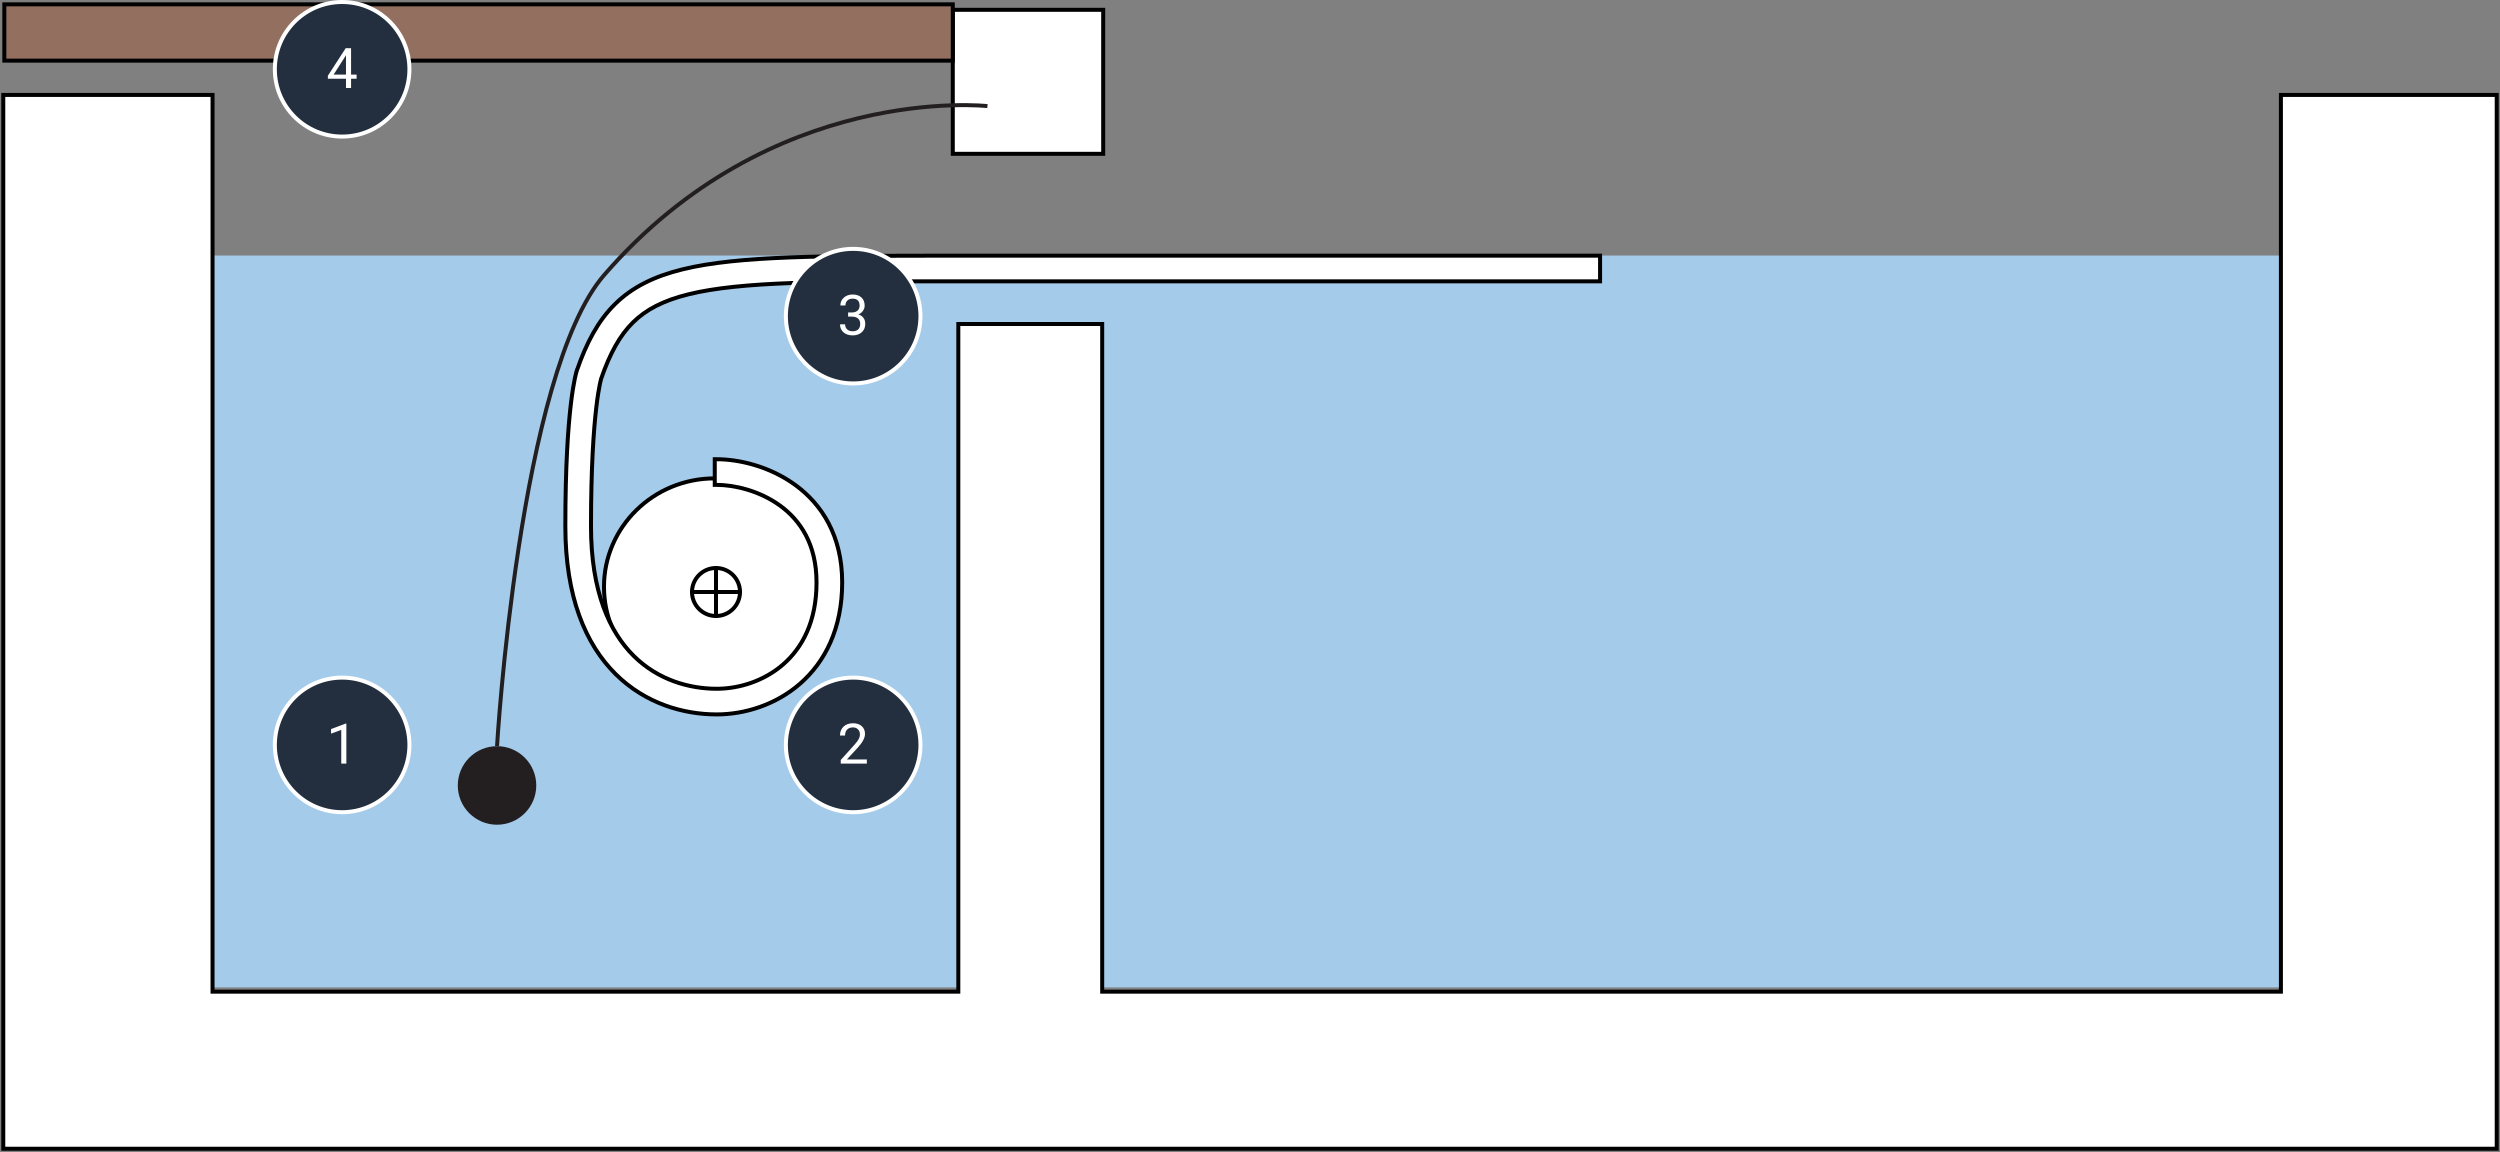 <svg width="625" height="288" viewBox="0 0 625 288" fill="none" xmlns="http://www.w3.org/2000/svg">
<rect x="0" y="0" width="625" height="288" fill="#808080" stroke="none"/>
<g clip-path="url(#clip0)">
<path d="M52.789 63.88L580.331 63.88V246.857H51.97L52.789 63.88Z" fill="#A5CBEB"/>
<path d="M0.818 23.727H53.136V247.909H239.58V81H275.549V247.909H570.227V23.727H624.18V287.182H0.818V23.727Z" fill="white" stroke="black" stroke-miterlimit="10" stroke-linecap="square"/>
<path d="M275.8 2.455H238.196V38.455H275.8V2.455Z" fill="white" stroke="black" stroke-miterlimit="10" stroke-linecap="square"/>
<path d="M238.196 1.083H1.083V15.158H238.196V1.083Z" fill="#936F60" stroke="black" stroke-miterlimit="10"/>
<path d="M206.297 146.707C206.297 161.67 193.927 173.816 178.647 173.816C163.367 173.816 150.996 161.67 150.996 146.707C150.996 131.744 163.367 119.598 178.647 119.598C193.927 119.598 206.297 131.744 206.297 146.707Z" fill="white" stroke="black"/>
<path d="M144.205 92.643L144.205 92.644L144.204 92.647L144.203 92.647L144.201 92.654L144.201 92.656L144.196 92.671L144.195 92.674L144.182 92.714L144.182 92.716C144.171 92.749 144.158 92.79 144.144 92.84C144.114 92.939 144.076 93.072 144.031 93.242C143.941 93.583 143.823 94.073 143.685 94.738C143.41 96.069 143.058 98.107 142.71 101.061C142.015 106.967 141.335 116.57 141.335 131.549C141.335 149.221 146.399 161.092 153.924 168.542C161.416 175.959 170.957 178.605 179.188 178.605C186.087 178.605 193.903 176.262 200.041 170.904C206.263 165.474 210.545 157.128 210.545 145.624C210.545 133.91 205.427 126.067 198.833 121.252C192.386 116.545 184.657 114.808 179.188 114.808H178.688V115.308V120.722V121.222H179.188C183.529 121.222 189.875 122.653 195.051 126.432C200.079 130.104 204.132 136.065 204.132 145.624C204.132 155.392 200.565 161.934 195.824 166.073C190.999 170.284 184.74 172.192 179.188 172.192C172.261 172.192 164.479 169.966 158.437 163.984C152.428 158.036 147.748 147.982 147.748 131.549C147.748 116.754 148.421 107.409 149.08 101.811C149.409 99.013 149.733 97.161 149.965 96.038C150.082 95.477 150.174 95.1 150.232 94.88C150.261 94.77 150.282 94.7 150.292 94.666L150.294 94.66C152.51 88.282 154.967 83.838 158.248 80.601C161.505 77.388 165.823 75.121 172.197 73.558C178.704 71.962 187.078 71.154 198.174 70.747C209.266 70.34 223.048 70.335 240.361 70.335H399.519H400.019V69.835V64.421V63.921H399.519L239.735 63.921L239.621 63.921C205.846 63.921 184.567 63.921 170.669 67.329C163.523 69.082 158.049 71.788 153.744 76.036C149.471 80.252 146.599 85.741 144.219 92.603L144.691 92.767L144.219 92.603L144.213 92.619L144.213 92.619L144.211 92.624L144.206 92.64L144.206 92.64L144.205 92.643Z" fill="white" stroke="black" stroke-miterlimit="10"/>
<path d="M124.257 206.182C129.675 206.182 134.067 201.786 134.067 196.364C134.067 190.941 129.675 186.545 124.257 186.545C118.839 186.545 114.447 190.941 114.447 196.364C114.447 201.786 118.839 206.182 124.257 206.182Z" fill="#231F20"/>
<path d="M124.257 186.545C124.257 186.545 129.783 93.297 151.038 68.752C192.893 20.479 246.857 26.526 246.857 26.526" stroke="#231F20" stroke-miterlimit="10"/>
</g>
<circle cx="85.534" cy="17.323" r="16.823" fill="#232F3E" stroke="white"/>
<path d="M87.769 18.657H89.15V19.689H87.769V22H86.498V19.689H81.966V18.944L86.423 12.047H87.769V18.657ZM83.401 18.657H86.498V13.776L86.347 14.05L83.401 18.657Z" fill="white"/>
<circle cx="213.293" cy="79.038" r="16.823" fill="#232F3E" stroke="white"/>
<path d="M212.029 78.123H212.979C213.576 78.113 214.045 77.956 214.387 77.651C214.729 77.346 214.9 76.933 214.9 76.413C214.9 75.247 214.319 74.663 213.157 74.663C212.61 74.663 212.172 74.821 211.844 75.135C211.52 75.445 211.359 75.858 211.359 76.373H210.094C210.094 75.584 210.381 74.93 210.955 74.411C211.534 73.886 212.268 73.624 213.157 73.624C214.095 73.624 214.831 73.873 215.365 74.37C215.898 74.866 216.164 75.557 216.164 76.441C216.164 76.874 216.023 77.293 215.741 77.699C215.463 78.104 215.082 78.407 214.599 78.608C215.146 78.781 215.567 79.068 215.864 79.469C216.164 79.87 216.315 80.36 216.315 80.939C216.315 81.832 216.023 82.541 215.44 83.065C214.856 83.589 214.098 83.851 213.163 83.851C212.229 83.851 211.468 83.598 210.88 83.092C210.297 82.586 210.005 81.919 210.005 81.089H211.277C211.277 81.613 211.448 82.033 211.789 82.347C212.131 82.662 212.589 82.819 213.163 82.819C213.774 82.819 214.241 82.659 214.565 82.34C214.888 82.021 215.05 81.563 215.05 80.966C215.05 80.388 214.872 79.943 214.517 79.633C214.161 79.323 213.649 79.164 212.979 79.155H212.029V78.123Z" fill="white"/>
<circle cx="213.293" cy="186.226" r="16.823" fill="#232F3E" stroke="white"/>
<path d="M216.711 190.902H210.19V189.993L213.635 186.165C214.145 185.586 214.496 185.117 214.688 184.757C214.884 184.392 214.982 184.016 214.982 183.629C214.982 183.109 214.825 182.683 214.51 182.35C214.196 182.018 213.776 181.851 213.252 181.851C212.623 181.851 212.133 182.031 211.783 182.391C211.436 182.747 211.263 183.244 211.263 183.882H209.998C209.998 182.966 210.292 182.225 210.88 181.66C211.473 181.095 212.263 180.812 213.252 180.812C214.177 180.812 214.909 181.056 215.447 181.544C215.984 182.027 216.253 182.672 216.253 183.478C216.253 184.458 215.629 185.625 214.38 186.978L211.714 189.87H216.711V190.902Z" fill="white"/>
<circle cx="85.534" cy="186.226" r="16.823" fill="#232F3E" stroke="white"/>
<path d="M86.587 190.902H85.315V182.474L82.765 183.41V182.262L86.388 180.901H86.587V190.902Z" fill="white"/>
<path d="M179 154C182.314 154 185 151.314 185 148C185 144.686 182.314 142 179 142C175.686 142 173 144.686 173 148C173 151.314 175.686 154 179 154Z" fill="white" stroke="black" stroke-miterlimit="10"/>
<path d="M185 148H173" stroke="black" stroke-miterlimit="10"/>
<path d="M179 142V154" stroke="black" stroke-miterlimit="10"/>
<defs>
<clipPath id="clip0">
<rect width="624.722" height="288" fill="white"/>
</clipPath>
</defs>
</svg>
